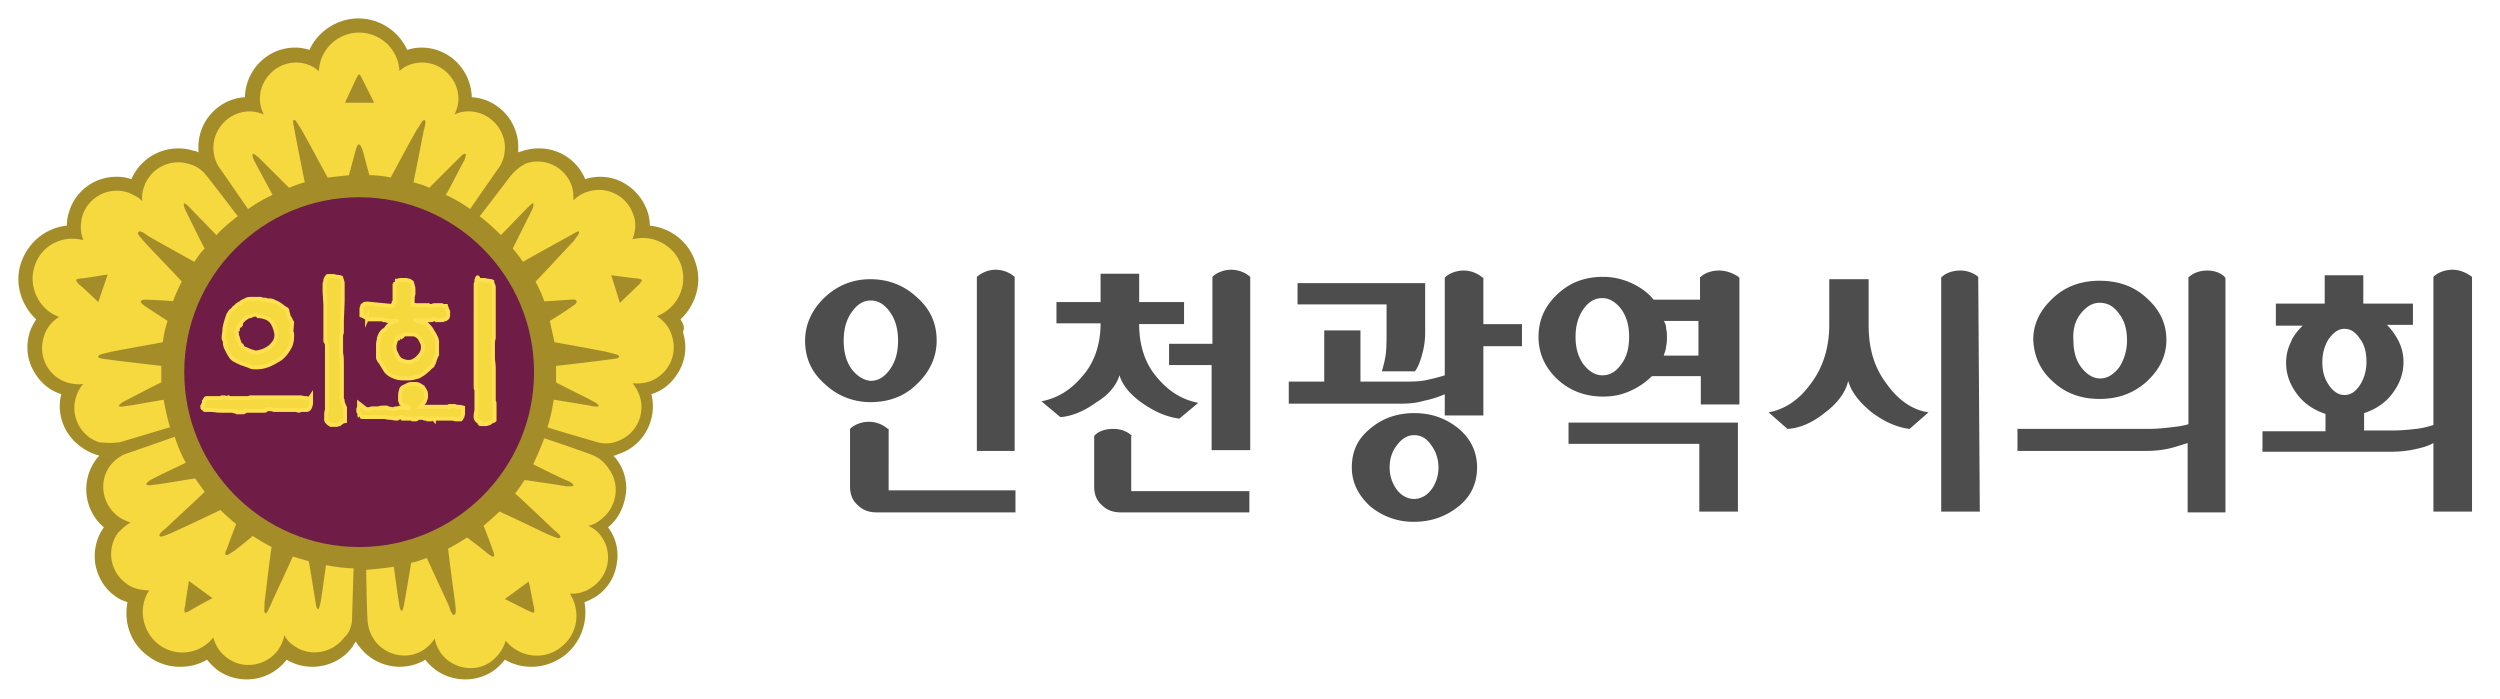 <svg width="136" height="38" viewBox="0 0 136 38" fill="none" xmlns="http://www.w3.org/2000/svg">
    <path d="M37.022 17.373c.814-.771 1.2-1.971.814-3.085-.343-1.115-1.328-1.886-2.486-2.015 0-.257-.042-.514-.128-.771-.386-1.114-1.414-1.886-2.572-1.886-.257 0-.557.043-.814.129a2.71 2.71 0 0 0-2.528-1.672c-.3 0-.558.043-.857.129-.086.043-.172.043-.258.086v-.3c0-1.415-1.114-2.615-2.528-2.7-.043-1.5-1.243-2.7-2.743-2.7-.257 0-.514.043-.771.128a2.928 2.928 0 0 0-2.658-1.714c-1.157 0-2.228.729-2.657 1.714a2.426 2.426 0 0 0-.771-.128c-1.5 0-2.7 1.2-2.743 2.7-1.414.085-2.529 1.285-2.529 2.7v.3c-.085-.043-.171-.086-.257-.086A2.776 2.776 0 0 0 7.15 9.745a2.495 2.495 0 0 0-.814-.129c-1.2 0-2.228.772-2.571 1.886a2.426 2.426 0 0 0-.129.771c-1.157.129-2.1.9-2.486 2.015-.385 1.114 0 2.314.815 3.085-.129.215-.257.429-.343.686-.214.686-.172 1.414.171 2.057.343.643.858 1.114 1.543 1.329-.171.643-.085 1.285.215 1.886.342.642.9 1.114 1.585 1.371.086.043.172.043.257.086-.042.085-.128.128-.171.214a2.724 2.724 0 0 0 .428 3.686c-.428.6-.557 1.285-.47 1.971.128.729.513 1.372 1.07 1.757.215.172.43.257.686.343-.214 1.114.172 2.272 1.157 2.957a2.826 2.826 0 0 0 1.715.557 2.85 2.85 0 0 0 1.457-.385c.171.214.343.385.557.557a2.693 2.693 0 0 0 1.586.514 2.72 2.72 0 0 0 2.185-1.071c.429.257.9.385 1.415.385.857 0 1.714-.428 2.185-1.114a.895.895 0 0 1 .172-.257.895.895 0 0 0 .171.257 2.76 2.76 0 0 0 2.186 1.114c.514 0 .986-.128 1.414-.385a2.72 2.72 0 0 0 2.186 1.071c.557 0 1.114-.171 1.586-.514.214-.172.385-.343.557-.557a2.85 2.85 0 0 0 1.457.385c.643 0 1.2-.214 1.714-.557a2.987 2.987 0 0 0 1.157-2.957c.258-.086.472-.214.686-.343a2.57 2.57 0 0 0 1.072-1.757 2.503 2.503 0 0 0-.472-1.971c.514-.429.814-.986.943-1.672a2.561 2.561 0 0 0-.471-2.014c-.043-.086-.13-.129-.172-.214.086 0 .172-.043.257-.086 1.372-.429 2.143-1.886 1.8-3.257.686-.215 1.2-.686 1.543-1.329.343-.643.386-1.371.172-2.057.128-.257 0-.471-.13-.686z" fill="#A48D29"/>
    <path d="M19.538 29.759c-5.272 0-9.515-4.286-9.515-9.514 0-5.272 4.286-9.515 9.515-9.515 5.271 0 9.514 4.286 9.514 9.515 0 5.228-4.243 9.514-9.514 9.514z" fill="#6F1D46"/>
    <path d="M11.867 9.016c.085.129 1.542 2.229 1.628 2.357.429-.3.857-.557 1.329-.771-.129-.257-.9-1.671-.986-1.843-.086-.171-.129-.343-.086-.386.043-.042.172.086.343.215l1.629 1.628c.3-.128.557-.214.857-.3-.086-.385-.514-2.571-.557-2.828-.043-.257-.129-.515-.043-.557.086-.043.171.128.385.471.172.257 1.243 2.271 1.458 2.657l1.157-.128c.085-.3.343-1.286.385-1.415.043-.085.043-.257.172-.257.086 0 .128.214.171.257.043.129.3 1.115.386 1.415.386 0 .771.042 1.157.128.215-.386 1.286-2.4 1.457-2.657.215-.3.258-.471.386-.471.086.042.043.3-.043.557-.043.257-.471 2.4-.557 2.828.3.086.6.172.857.3l1.629-1.628c.128-.129.257-.257.343-.215.042.043 0 .215-.086.386-.086.129-.814 1.586-.986 1.843.472.214.9.471 1.329.771.128-.214 1.543-2.228 1.628-2.357.172-.3.258-.643.258-.985 0-1.072-.9-1.972-1.972-1.972a1.68 1.68 0 0 0-.771.172c.128-.258.214-.558.214-.858 0-1.071-.9-1.971-1.971-1.971-.472 0-.943.171-1.243.471v-.085a2.195 2.195 0 0 0-2.186-2.015c-1.157 0-2.1.9-2.186 2.015v.085a1.867 1.867 0 0 0-1.243-.471c-1.071 0-1.971.9-1.971 1.971 0 .3.086.6.214.858a2.047 2.047 0 0 0-.771-.172c-1.072 0-1.972.9-1.972 1.972 0 .342.086.685.258.985zm7.5-4.714c.042-.086.128-.257.17-.257.044 0 .13.171.172.257l.643 1.286h-1.585s.557-1.2.6-1.286zM6.503 24.06c.172-.043 2.572-.772 2.743-.814a15.38 15.38 0 0 1-.343-1.5c-.3.042-1.886.342-2.057.342-.171.043-.343.043-.386 0 0-.043.129-.171.3-.257.172-.085 1.715-.9 2.015-1.028v-.9c-.386-.043-2.615-.3-2.872-.343-.257-.043-.557-.043-.557-.172 0-.085.171-.128.557-.214.3-.086 2.529-.471 2.957-.557.043-.386.129-.771.257-1.157-.257-.172-1.114-.729-1.242-.815-.043-.042-.215-.128-.215-.257.043-.085.215-.085.3-.085.129 0 1.157.043 1.457.085.129-.385.3-.728.472-1.071-.3-.343-1.886-1.972-2.057-2.186-.257-.3-.386-.428-.3-.514.085-.086.3.043.514.214.214.129 2.143 1.2 2.529 1.415.171-.258.342-.515.557-.73-.172-.3-.943-1.885-1.029-2.056-.086-.172-.128-.343-.086-.386.043-.043.172.086.3.214.129.129 1.243 1.286 1.458 1.5.342-.385.728-.685 1.157-1.028-.129-.172-1.629-2.143-1.757-2.272a1.67 1.67 0 0 0-.858-.557 1.967 1.967 0 0 0-2.485 1.243c-.086.257-.129.514-.086.771-.214-.214-.471-.342-.771-.47a1.967 1.967 0 0 0-2.486 1.242c-.129.471-.129.943.043 1.329h-.086c-1.114-.258-2.229.342-2.571 1.457-.343 1.071.214 2.271 1.242 2.7.043 0 .043 0 .086.043-.386.257-.686.6-.814 1.07a1.967 1.967 0 0 0 1.243 2.487c.3.085.6.128.9.085-.172.172-.3.429-.386.686a1.967 1.967 0 0 0 1.243 2.486c.428.043.771.043 1.114 0zm-2.186-8.572c-.042-.043-.171-.171-.171-.257 0-.043.171-.085.3-.085.086 0 1.414-.215 1.414-.215l-.514 1.5s-.943-.9-1.029-.943zM19.148 33.786c0-.171.086-2.7.086-2.871-.515 0-1.029-.086-1.5-.171-.043.3-.257 1.885-.3 2.057-.043.171-.086.343-.129.343-.043 0-.128-.172-.128-.343-.043-.172-.3-1.929-.386-2.272-.3-.085-.6-.171-.857-.257-.172.386-1.114 2.4-1.2 2.614-.129.258-.214.515-.3.472-.086-.043-.043-.214-.043-.6.043-.3.3-2.529.386-3-.343-.172-.686-.386-1.029-.6-.257.214-1.028.857-1.157.9-.043.043-.214.171-.3.128-.086-.043 0-.257.043-.3.043-.128.386-1.071.514-1.371-.3-.257-.6-.514-.857-.771-.429.214-2.443 1.157-2.743 1.285-.343.129-.514.215-.557.129-.086-.086.129-.257.343-.429.171-.171 1.8-1.671 2.1-1.971-.172-.257-.343-.472-.514-.729-.343.043-2.058.343-2.272.343-.214.043-.386.043-.386-.043 0-.043.129-.171.3-.257.129-.086 1.586-.771 1.843-.9a8.24 8.24 0 0 1-.6-1.414c-.214.085-2.571.9-2.7.943-.3.128-.6.343-.814.642-.643.858-.429 2.1.429 2.743.214.172.471.258.685.343-.257.129-.471.343-.685.557-.643.9-.429 2.1.428 2.743.386.3.857.386 1.286.386l-.043.043c-.6.943-.343 2.228.557 2.914a2.135 2.135 0 0 0 2.914-.343l.043-.043c.129.429.343.815.772 1.115.857.642 2.1.428 2.742-.429.172-.257.3-.514.343-.814.129.214.3.428.515.557.857.643 2.1.428 2.742-.429.258-.214.386-.557.43-.9zm-8.829-.557c-.085.043-.257.129-.257.086-.042-.043-.042-.214 0-.3 0-.086.215-1.414.215-1.414l1.285.943c-.042 0-1.2.642-1.242.685zM32.308 24.787c-.172-.086-2.529-.9-2.7-.943-.172.471-.386.943-.6 1.414.257.129 1.714.857 1.885.9.172.086.3.171.3.257 0 .043-.171.043-.385.043-.172-.043-1.929-.3-2.272-.343-.171.257-.343.515-.514.729.3.257 1.928 1.8 2.1 1.971.214.172.428.343.343.429-.043.085-.215 0-.557-.129-.3-.128-2.315-1.114-2.743-1.285-.257.257-.557.514-.857.77.128.3.471 1.244.514 1.372.043.086.086.258.043.3-.086.043-.215-.085-.3-.128a18.85 18.85 0 0 0-1.157-.9c-.343.214-.686.428-1.029.6.043.471.343 2.7.386 3 .043.386.043.557-.043.6-.129.043-.214-.215-.3-.472-.086-.214-1.029-2.228-1.2-2.614-.3.086-.557.214-.857.257a81.738 81.738 0 0 1-.386 2.272c-.043.214-.086.343-.129.343-.042 0-.128-.172-.128-.343-.043-.172-.257-1.758-.3-2.058-.514.086-1.029.129-1.5.172 0 .257.043 2.7.086 2.871.042.343.171.686.385.986.643.857 1.886 1.072 2.743.429.214-.172.386-.343.514-.557.043.3.172.557.343.814.643.857 1.886 1.071 2.743.428.386-.3.643-.685.772-1.114l.042.043c.729.857 2.015 1.028 2.915.343.943-.686 1.157-1.929.557-2.914 0-.043-.043-.043-.043-.043.429.043.9-.086 1.286-.386a1.941 1.941 0 0 0 .428-2.743c-.171-.257-.428-.428-.685-.557.257-.043.471-.171.685-.343.857-.643 1.072-1.886.429-2.743a1.87 1.87 0 0 0-.814-.728zm-3.258 8.228c0 .086.043.257 0 .3-.042.043-.214-.043-.3-.085l-1.285-.643 1.285-.943c.043 0 .258 1.285.3 1.371zM27.85 9.488c-.128.129-1.628 2.143-1.756 2.272.386.3.771.643 1.157 1.028.214-.214 1.328-1.371 1.457-1.5.129-.128.257-.257.3-.214.043.043 0 .214-.086.386l-1.028 2.057c.171.214.386.471.557.728.343-.214 2.314-1.285 2.529-1.414.257-.128.47-.3.514-.214.043.085-.086.214-.3.514-.214.214-1.757 1.886-2.057 2.186.171.343.343.686.471 1.071.3 0 1.329-.086 1.457-.086.086 0 .257-.042.3.086.043.086-.128.214-.214.257-.086.086-.943.643-1.243.815l.257 1.157c.472.085 2.657.471 2.957.557.343.086.557.128.557.214 0 .129-.257.129-.557.172-.257.043-2.442.3-2.871.343v.9c.3.171 1.886.942 2.014 1.028.172.086.3.172.3.257 0 .043-.214.043-.386 0-.171-.043-1.757-.3-2.057-.343-.085.515-.171.986-.343 1.5.215.086 2.572.772 2.743.815a1.69 1.69 0 0 0 1.029-.043 1.966 1.966 0 0 0 1.243-2.486 2.172 2.172 0 0 0-.386-.686c.3.043.6 0 .9-.085a1.967 1.967 0 0 0 1.243-2.486c-.129-.472-.429-.814-.814-1.072.042 0 .042 0 .085-.042a2.209 2.209 0 0 0 1.243-2.7c-.343-1.072-1.5-1.715-2.571-1.458h-.086c.172-.428.214-.9.043-1.328a1.967 1.967 0 0 0-2.486-1.243c-.3.086-.557.257-.771.472 0-.258 0-.515-.086-.772a1.967 1.967 0 0 0-2.486-1.243 2.513 2.513 0 0 0-.771.6zm6.772 5.657c.086 0 .258.043.3.086 0 .043-.085.171-.171.257-.086.086-1.029.986-1.029.986l-.471-1.5s1.286.171 1.371.171z" fill="#F5D93F"/>
    <path d="M18.642 21.873c0-.086 0-.129-.043-.172V19.816c0-.215 0-.429-.043-.6V18.4c0-.128 0-.214.043-.3v-.642l.043-1.03V15.402c0-.085-.043-.128-.043-.171 0-.043-.043-.086-.043-.129-.085-.043-.171-.043-.214-.043-.086 0-.129-.042-.214-.042h-.3c-.043.043-.086.085-.086.128-.043.043-.043.086-.043.129 0 .043-.043.128-.043.171v.429l.043.685v1.972c0 .043 0 .043.043.086 0 .043.043.085.043.128V22.301c-.043.129-.043.215-.043.3v.257c0 .043.043.043.043.086l.085.086c.043.043.086.043.13.086H18.298c.043 0 .129-.043.172-.043l.042-.043s.043 0 .043-.043c.043 0 .043-.043.086-.043s.086-.043.128-.043v-.728c-.085-.172-.085-.214-.128-.3zM16.622 21.658c-.086 0-.214-.043-.3-.043H13.665c-.043 0-.086 0-.129.043h-1.028l-.086-.043-.086.043c-.043 0-.085-.043-.128-.043h-.129c-.043 0-.086.043-.086.043H11.265c-.043 0-.086 0-.086.043-.043.043-.043.086-.085.128v.086c0 .043 0 .043-.043.086 0 .043 0 .043-.043.086v.085c0 .043.043.043.043.043l.043.043.042.043h.215c.128 0 .257 0 .514.043H12.551c.043 0 .128 0 .214.043.043 0 .086 0 .128.042h.343c.043 0 .043-.042.086-.042s.043-.043.043-.043h1.028c.043 0 .043 0 .086-.043l.043-.043h.129c.043 0 .128 0 .257.043H16.065c.086 0 .128.043.214.043l.086-.043H16.665c.043 0 .086 0 .129-.043.042-.043.042-.043.085-.129 0-.042.043-.128.043-.171v-.386c-.086.129-.171.129-.3.086zM12.293 18.915c.085.171.171.343.257.471a.666.666 0 0 0 .343.258c.042.042.085.042.171.085.043.043.129.043.214.086.129.043.258.086.343.128.086.043.214.043.3.043.257 0 .472-.043.686-.128.214-.086.429-.215.643-.343.214-.172.343-.343.471-.557.129-.214.172-.429.172-.686v-.086c0-.043 0-.085-.043-.128l.043-.514s0-.043-.043-.043c0-.043-.043-.086-.043-.129-.086-.128-.129-.214-.129-.3-.043-.086-.043-.128-.043-.171 0-.043-.042-.086-.128-.129-.086-.043-.171-.128-.3-.214-.129-.086-.257-.129-.343-.172-.086-.043-.171-.043-.257-.043s-.129-.042-.214-.042c-.086 0-.129 0-.215-.043h-.471c-.129 0-.214 0-.3.043l-.257.128c-.043.043-.086.086-.129.086-.043.043-.086.043-.128.086-.043.043-.043.085-.086.085-.043.043-.086.043-.086.086l-.043.043-.085.086c-.043 0-.043.043-.086.085a.7.7 0 0 0-.129.258c-.043.128-.085.257-.128.428 0 .043-.043.129-.043.257 0 .129-.043.3-.043.472 0 .043.043.128.086.214-.043.043 0 .171.043.3zm.643-1.029c0-.043.042-.085.042-.128s0-.043.043-.043c0 0 0-.043.043-.043 0 0 0-.043.043-.043v-.043a.59.59 0 0 1 .129-.171.59.59 0 0 1 .17-.129.327.327 0 0 1 .215-.085.608.608 0 0 1 .257-.086h.043s.043 0 .086.043l.043.043h.043c.128 0 .257.043.385.085.129.043.215.129.3.215.086.128.129.214.172.342.043.13.086.258.086.386a.808.808 0 0 1-.086.343c-.086.129-.172.214-.257.3a1.737 1.737 0 0 1-.386.214c-.129.043-.257.086-.386.086-.043 0-.085 0-.171-.043-.086 0-.129-.043-.257-.085-.086-.043-.172-.086-.215-.086-.043-.043-.085-.043-.085-.086l-.043-.086-.086-.043c-.043-.085-.043-.17-.086-.214 0-.043-.043-.128-.043-.171 0-.043-.042-.086-.042-.129 0-.043 0-.128-.043-.171.085-.129.085-.172.085-.172zM19.964 17.33c0 .043.043.043.043.043H20.735c.043 0 .086 0 .13.043.042 0 .128 0 .213.043H21.678 21.507c-.043 0-.043.043-.086.043l-.043.043c-.043 0-.085 0-.128.043l-.129.128c-.085.086-.128.172-.171.214-.043.043-.043.043-.086.043-.043.043-.129.129-.171.215-.043.085-.086.171-.086.3-.043.128-.043.214-.043.343v.599c0 .043 0 .086.043.129 0 .043.043.086.043.086.128.171.214.343.3.471a.727.727 0 0 0 .257.257c.128.086.257.129.386.172.171.043.343.043.514.043.128 0 .3 0 .428-.043.13-.043.258-.043.343-.129.086-.043.215-.128.3-.214.129-.086.215-.214.343-.3 0-.043 0-.043.043-.086 0-.043.043-.043.043-.085 0-.043.043-.086.043-.13 0-.042.043-.085.043-.128s.042-.085.042-.085c0-.043 0-.043.043-.086V18.573a.608.608 0 0 0-.085-.257c-.043-.128-.129-.214-.215-.386-.085-.128-.171-.214-.257-.3-.085-.085-.171-.085-.257-.085l-.214-.043-.043-.043s-.043 0-.043-.043h-.171H23.478c.043 0 .086-.043.086-.043h.086c.043 0 .043 0 .085.043h.258c.085 0 .128 0 .171-.043.086 0 .129-.043.171-.085.043-.043.043-.129.043-.172v-.128c0-.043 0-.086-.043-.129 0-.043-.042-.086-.042-.129 0-.042-.043-.042-.043-.085h-.086c-.043 0-.086 0-.129-.043h-.385c-.043 0-.086 0-.129.043h-.128s-.043 0-.086-.043H22.62c-.043 0-.128-.043-.171-.043V16.259c0-.043 0-.128.043-.257V15.788c0-.086 0-.172-.043-.258 0-.085-.043-.128-.043-.171-.043-.043-.086-.043-.129-.086-.043 0-.128-.043-.214-.043h-.257c-.086 0-.171.043-.214.043 0 .043 0 .086-.043.129 0 .043-.043.043-.043.043 0 .043 0 .085-.043.085v.9s0 .043-.043.043c0 .043 0 .043-.043.086 0 .043-.043.043-.043.086l-1.328-.129c-.086 0-.172 0-.214.043-.043.043-.086.043-.086.086s-.043.085-.043.171V17.16c.3.129.3.172.3.172zm1.8 1.072.043-.043.043-.043s.043 0 .043-.043c0 0 .043 0 .043-.043.042 0 .042-.042.085-.042H22.364c.086 0 .171 0 .257.043a.752.752 0 0 1 .215.17c.042.087.085.172.128.258a.545.545 0 0 1 .043.257.619.619 0 0 1-.086.3 1.138 1.138 0 0 1-.214.257c-.086.086-.172.129-.257.172-.086.043-.172.043-.257.043-.129 0-.215-.043-.343-.086a.517.517 0 0 1-.215-.214l-.128-.258c-.043-.085-.043-.214-.043-.342 0-.043.043-.129.043-.172 0-.043.043-.085.043-.128.043-.043.043-.086.085-.129.043.086.086.043.13.043zM19.578 22.644c.043 0 .086.043.171.043h1.115c.128 0 .214.043.342.043.129 0 .215.042.343.042h.043c.043 0 .043 0 .086-.042.043 0 .043-.043.086-.043H21.849s.043 0 .043.043c.043 0 .043.042.043.042h.386c.043 0 .085 0 .128.043h.172c.043 0 .043-.043.085-.043l.043-.042h.172c.043 0 .085 0 .171.042.086 0 .129 0 .172.043H23.435s.043 0 .043-.043h.043c.043 0 .043 0 .085.043v-.043H24.506c.172 0 .258.043.3.043h.258c.043-.043.043-.085.085-.128 0-.043.043-.129.043-.172V22.172c-.128-.042-.214-.042-.3-.042-.085 0-.128-.043-.171-.043H24.464c-.043 0-.043 0-.043.043h-1.543s.043-.043.043-.086l.128-.129a.325.325 0 0 0 .086-.171c.043-.086.043-.129.043-.214 0-.086 0-.172-.043-.258-.043-.085-.086-.128-.129-.214-.085-.043-.128-.086-.214-.128-.086-.043-.171-.043-.257-.043-.128 0-.257 0-.343.043l-.257.128a.236.236 0 0 0-.128.214c-.043.086-.043.215-.043.343v.172c0 .043.043.085.043.128 0 0 0 .043.042.043 0 0 .043 0 .043.043l.043.043s.043.043.086.043l.043.043h.128c.043 0 .043.042.043.042v.043h-.086c-.043 0-.085-.043-.128-.043h-.172c-.043 0-.128 0-.214.043-.086 0-.171 0-.214.043h-.086l-.214-.043c-.043 0-.043-.043-.086-.043h-.214c-.043 0-.129 0-.215.043h-.299c-.043 0-.13 0-.215.043H19.921l-.386-.3v.172c0 .042-.043.085-.043.128v.129l.086.171c-.043.043-.043.043 0 .086zM25.875 18.616V21.058c0 .043 0 .086.043.129v1.072c0 .128-.043.214-.043.3v.128c0 .043 0 .086.043.129 0 .043.043.085.086.085 0 0 0 .043.042.043 0 0 .043 0 .043.043 0 0 .043 0 .043.043 0 0 .043 0 .043.043h.257c.043 0 .129-.043.172-.043 0 0 .042 0 .042-.043.043 0 .043-.043.086-.043s.043-.043.086-.043.086-.043.086-.043v-.857c0-.085 0-.128-.043-.171v-1.8c0-.214-.043-.429-.043-.557V18.787c0-.128 0-.257.043-.386V15.66c0-.043 0-.13-.043-.172 0-.043-.043-.086-.043-.171-.086-.043-.171-.043-.214-.043-.086 0-.129-.043-.215-.043h-.3c-.042-.171-.085-.171-.085-.086-.043.043-.043.086-.043.129 0 .043 0 .085-.043.171V18.616z" fill="#F5D93F" stroke="#FFE04F" stroke-width=".214" stroke-miterlimit="10"/>
    <path d="M49.883 20.89c.685-.643 1.071-1.458 1.071-2.358 0-.942-.343-1.714-1.071-2.357-.686-.643-1.543-.986-2.529-.986s-1.8.343-2.486.986c-.685.643-1.071 1.457-1.071 2.357 0 .943.343 1.715 1.071 2.358a3.573 3.573 0 0 0 2.486.985c.986 0 1.843-.3 2.529-.985zm-3.558-.815c-.3-.428-.428-.943-.428-1.543s.128-1.114.428-1.543c.3-.428.643-.642 1.029-.642.429 0 .771.214 1.071.642.3.429.429.943.429 1.543s-.129 1.115-.429 1.543c-.3.429-.642.643-1.071.643-.386-.043-.729-.257-1.029-.643zM60.9 20.417c.17.557.6 1.072 1.285 1.543.685.471 1.328.729 1.971.814l1.029-.857c-.857-.171-1.586-.6-2.229-1.371-.643-.729-.986-1.715-.986-2.915h2.443v-1.2h-2.442V14.89h-2.1v1.543h-2.4v1.157h2.4c0 1.157-.343 2.143-.986 2.871-.643.771-1.372 1.2-2.229 1.371l1.029.858c.643-.043 1.328-.343 1.971-.815.643-.385 1.072-.9 1.243-1.457zM75.429 18.145c0 .386 0 .729-.043 1.114-.043.343-.129.643-.214.943h1.8c.128-.171.257-.428.385-.9a4.26 4.26 0 0 0 .172-1.2v-2.7h-6.943v1.158h4.843v1.585zM79.368 23.33c-.686-.557-1.457-.857-2.443-.857-.943 0-1.757.3-2.4.857-.686.557-.986 1.243-.986 2.1 0 .814.343 1.5.986 2.1a3.656 3.656 0 0 0 2.4.857c.943 0 1.757-.3 2.443-.857.685-.557.985-1.286.985-2.1 0-.857-.343-1.543-.985-2.1zm-1.5 3.3c-.257.343-.6.514-.943.514-.343 0-.686-.171-.943-.514a2.005 2.005 0 0 1-.386-1.2c0-.472.129-.857.386-1.2.257-.343.557-.557.943-.557.386 0 .686.171.943.557.257.343.385.771.385 1.2 0 .428-.128.857-.385 1.2zM85.328 24.145h7.114v3.686h2.1v-4.843h-9.214v1.157zM102.64 20.89c-.686-.9-.986-1.93-.986-3.215V15.19h-2.143v2.486c0 1.243-.343 2.314-.986 3.172-.643.9-1.414 1.414-2.314 1.585l1.029.9c.685-.043 1.37-.343 2.057-.9.685-.514 1.114-1.114 1.243-1.714.171.6.6 1.157 1.285 1.714.686.515 1.372.815 2.057.9l1.029-.9c-.857-.128-1.629-.642-2.271-1.542zM111.681 20.76c.686.642 1.543.942 2.528.942 1.029 0 1.843-.3 2.572-.943.686-.643 1.071-1.371 1.071-2.271 0-.857-.343-1.629-1.071-2.272-.686-.643-1.543-.943-2.572-.943-.985 0-1.842.3-2.528.943-.686.643-1.072 1.372-1.072 2.272.043.9.386 1.671 1.072 2.271zm1.5-3.687c.3-.385.643-.6 1.028-.6.429 0 .772.172 1.072.6.3.386.428.858.428 1.458 0 .557-.171 1.071-.428 1.457-.3.385-.643.6-1.029.6-.385 0-.728-.215-1.028-.6-.3-.386-.429-.9-.429-1.457-.043-.6.086-1.072.386-1.458zM48.3 23.331a1.586 1.586 0 0 0-1.03-.386c-.428 0-.814.172-1.028.386v3.129c0 .428.129.771.429 1.028.257.257.6.386 1.028.386h7.543v-1.2h-6.9V23.33H48.3zM61.58 23.718c-.257-.257-.6-.386-1.028-.386-.429 0-.814.129-1.029.386v2.743c0 .428.129.771.429 1.028.257.257.6.386 1.029.386h6.985v-1.157h-6.428v-3h.043zM133.407 14.674c-.429 0-.815.171-1.029.386v8.057a4.41 4.41 0 0 1-.943.214c-.385.043-.771.086-1.243.086h-1.585v-.943c.643-.215 1.157-.557 1.543-1.072.385-.514.6-1.071.6-1.714 0-.386-.086-.771-.258-1.114a3.425 3.425 0 0 0-.642-.9h1.414v-1.157h-2.7v-1.543h-2.1v1.543h-2.657v1.2h1.457c-.257.257-.514.557-.643.9a2.506 2.506 0 0 0-.257 1.114c0 .643.214 1.2.6 1.714s.9.857 1.543 1.072v.942h-3.429v1.115h7.029a6.13 6.13 0 0 0 1.243-.129c.385-.085.728-.171 1.028-.343v3.729h2.1V15.06c-.3-.215-.643-.386-1.071-.386zm-5.872 6.814c-.3 0-.6-.171-.857-.557s-.343-.771-.343-1.243c0-.471.129-.9.343-1.243.257-.343.514-.557.857-.557.343 0 .6.171.857.557.258.343.343.772.343 1.243 0 .472-.128.9-.343 1.243-.257.386-.514.557-.857.557z" fill="#4D4D4D"/>
    <path d="M63.555 19.86h2.357v4.628h2.1V15.06a1.586 1.586 0 0 0-1.029-.386c-.428 0-.814.171-1.028.386v3.642h-2.358v1.157h-.042zM55.198 16.345V15.06a1.587 1.587 0 0 0-1.029-.386c-.428 0-.771.171-1.028.386v9.471h2.057v-8.186zM80.652 15.102a1.586 1.586 0 0 0-1.028-.385c-.429 0-.815.171-1.029.385v5.315c-.257.085-.6.171-.986.257-.385.086-.857.086-1.371.086h-2.229v-2.786h-1.971v2.786h-1.929v1.2h6.086c.472 0 .9-.043 1.329-.172a5.265 5.265 0 0 0 1.071-.343v1.157h2.1v-3.77h2.1v-1.2h-2.1v-2.53h-.043zM107.616 15.06a1.528 1.528 0 0 0-.986-.343c-.386 0-.771.128-.986.343 0 0-.042 0-.042.042v12.73h2.1l-.086-12.772c0 .042 0 .042 0 0zM120.079 14.717c-.386 0-.772.128-.986.343 0 0-.043 0-.043.042v7.972c-.257.086-.557.128-.943.171-.386.043-.771.086-1.243.086h-7.114v1.2h6.986c.428 0 .857-.043 1.243-.128.385-.086.728-.215 1.028-.3v3.77h2.057v-12.77s-.043 0-.043-.043c-.214-.215-.557-.343-.942-.343zM93.51 14.717c-.386 0-.772.128-.986.343 0 0-.043 0-.043.042v1.2h-2.528c-.3-.385-.73-.685-1.2-.9a3.697 3.697 0 0 0-1.543-.342c-.986 0-1.8.3-2.486.943-.686.642-1.029 1.414-1.029 2.314 0 .9.343 1.671 1.029 2.314.686.643 1.543.943 2.486.943.514 0 .985-.086 1.457-.3a3.955 3.955 0 0 0 1.2-.814h2.657v1.543h2.1v-6.9s-.043 0-.043-.043c-.343-.215-.686-.343-1.071-.343zm-5.315 5.1c-.3.428-.642.6-1.028.6s-.729-.215-1.029-.6c-.3-.429-.428-.9-.428-1.5 0-.557.128-1.072.428-1.5.3-.429.643-.6 1.029-.6.385 0 .728.214 1.028.6.3.428.429.9.429 1.5s-.129 1.114-.429 1.5zm4.243-.472H90.51c.042-.171.128-.342.128-.514.043-.171.043-.343.043-.514 0-.129 0-.3-.043-.429 0-.171-.043-.3-.128-.428h1.885v1.885h.043z" fill="#4D4D4D"/>
</svg>
